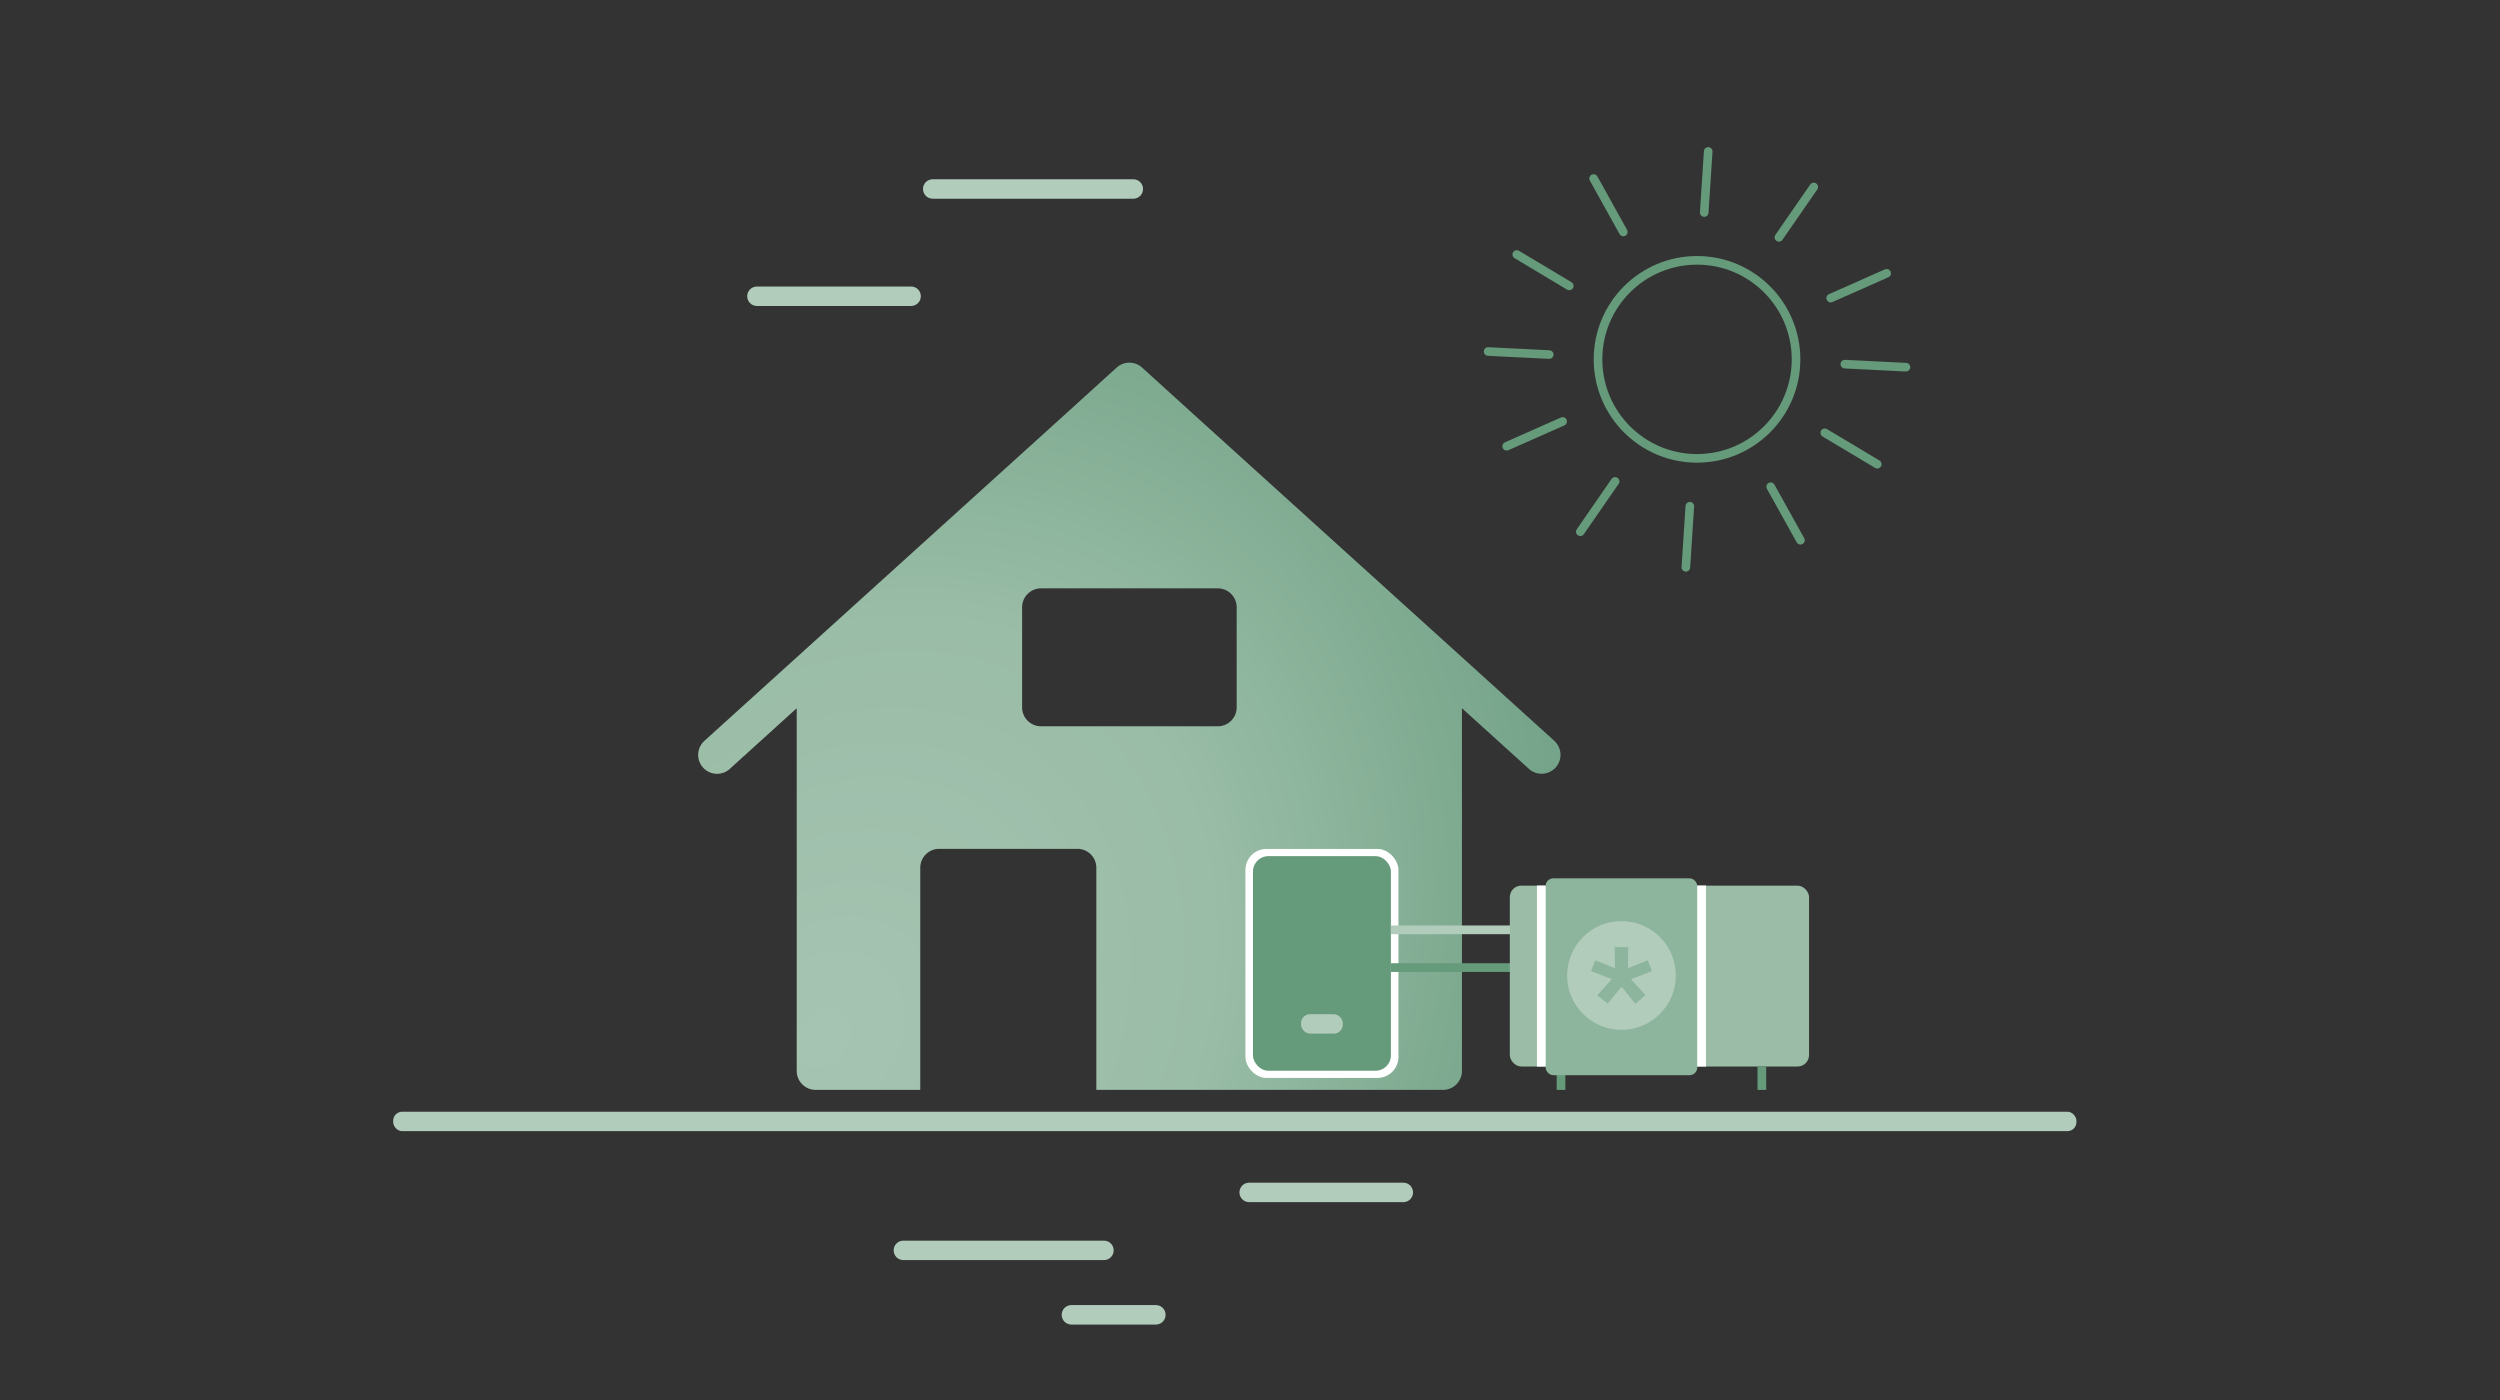 <?xml version="1.0" encoding="UTF-8"?>
<svg xmlns="http://www.w3.org/2000/svg" id="Ebene_1" viewBox="0 0 580 324.85">
  <rect x="0" y="0" width="580" height="324.85" fill="#333333" stroke="none"/>
  <defs>
    <radialGradient id="Verlauf_Radial_57-35_2" cx="-10794.42" cy="7846.61" r="217.01" fx="-10794.42" fy="7846.61" gradientTransform="rotate(-53.46 -11139.204 -7726.316) scale(1 .78)" gradientUnits="userSpaceOnUse">
      <stop offset="0" stop-color="#a6c4b2"></stop>
      <stop offset=".48" stop-color="#9abda7"></stop>
      <stop offset=".78" stop-color="#7fab91"></stop>
      <stop offset="1" stop-color="#6e9f86"></stop>
    </radialGradient>
    <style>.cls-2{fill:none;stroke:#659a7a;stroke-width:2px}.cls-3{fill:#659a7a}.cls-6{fill:#b2ccbc}.cls-7{fill:#fff}.cls-9{fill:#8db49d}.cls-2{stroke-linecap:round;stroke-linejoin:round}</style>
  </defs>
  <path d="m360.61 171.88-83-75.13-12.64-11.47a4.4 4.4 0 0 0-5.91 0l-12.64 11.47-83 75.13a4.394 4.394 0 0 0-.31 6.2 4.384 4.384 0 0 0 6.2.3l15.53-14.07v84.15a4.39 4.39 0 0 0 4.39 4.39h24.27v-51.53a4.39 4.39 0 0 1 4.39-4.39h32.07a4.39 4.39 0 0 1 4.39 4.39v51.53h80.43a4.39 4.39 0 0 0 4.39-4.39v-84.15l15.53 14.06a4.393 4.393 0 0 0 6.2-.3 4.384 4.384 0 0 0-.31-6.2Zm-123.48-30.99a4.39 4.39 0 0 1 4.39-4.39h41a4.39 4.39 0 0 1 4.39 4.39v23.22a4.39 4.39 0 0 1-4.39 4.39h-41a4.39 4.39 0 0 1-4.39-4.39v-23.22Z" style="fill:url(#Verlauf_Radial_57-35_2)"></path>
  <rect width="35.5" height="53.13" x="288.94" y="196.95" class="cls-7" rx="4.87" ry="4.87"></rect>
  <rect width="32" height="49.78" x="290.69" y="198.63" rx="3.56" ry="3.56" style="fill:#659a7a"></rect>
  <rect width="9.69" height="4.51" x="301.84" y="235.29" class="cls-6" rx="2.08" ry="2.08"></rect>
  <path id="Rechteck_3035" d="M339.63 197.77h2.02v35.9h-2.02z" class="cls-6" transform="rotate(90 340.64 215.72)"></path>
  <path id="Rechteck_3035-2" d="M339.63 206.53h2.02v35.9h-2.02z" class="cls-3" transform="rotate(90 340.645 224.485)"></path>
  <rect width="69.42" height="41.96" x="350.28" y="205.47" rx="2.66" ry="2.66" style="fill:#9bbda7"></rect>
  <path id="Rechteck_3035-3" d="M361.15 247.44h2.02v5.42h-2.02z" class="cls-3"></path>
  <path id="Rechteck_3035-4" d="M407.74 247.44h2.02v5.42h-2.02z" class="cls-3"></path>
  <rect width="35.17" height="45.66" x="358.59" y="203.78" class="cls-9" rx="1.76" ry="1.76"></rect>
  <path id="Pfad_4824" d="M388.79 226.31c0 6.97-5.65 12.61-12.61 12.61-6.97 0-12.61-5.65-12.61-12.61 0-6.97 5.65-12.61 12.61-12.61s12.61 5.65 12.61 12.61Z" class="cls-6"></path>
  <path d="m370.08 222.79 4.59 1.84c0-1.56-.05-3.4-.05-4.89h3.13l-.05 4.87 4.59-1.82.96 2.5-4.84 1.89 3.35 3.71-2.37 1.99-3.2-3.98-3.2 3.96-2.42-1.94 3.35-3.76-4.79-1.87.96-2.5Z" class="cls-9"></path>
  <path id="Rechteck_3040" d="M373.78 225.43h42v2.02h-42z" class="cls-7" transform="rotate(-90 394.775 226.445)"></path>
  <path id="Rechteck_3040-2" d="M336.58 225.43h42v2.02h-42z" class="cls-7" transform="rotate(-90 357.585 226.445)"></path>
  <rect width="390.51" height="4.51" x="91.22" y="257.92" class="cls-6" rx="2.08" ry="2.08"></rect>
  <path id="Pfad_4814" d="M262.87 41.59h-46.43c-1.25-.03-2.28.96-2.3 2.21-.03 1.25.96 2.28 2.21 2.3h46.53c1.25.03 2.28-.96 2.3-2.21.03-1.25-.96-2.28-2.21-2.3h-.1" class="cls-6"></path>
  <path id="Pfad_4846" d="M211.37 66.47h-35.76c-1.25 0-2.26 1.01-2.26 2.26s1.01 2.26 2.26 2.26h35.76c1.25 0 2.26-1.01 2.26-2.26s-1.01-2.26-2.26-2.26" class="cls-6"></path>
  <path id="Pfad_4814-2" d="M256.06 287.83h-46.43c-1.25-.03-2.28.96-2.3 2.21-.03 1.25.96 2.28 2.21 2.3h46.53c1.25.03 2.28-.96 2.3-2.21.03-1.25-.96-2.28-2.21-2.3h-.1" class="cls-6"></path>
  <path id="Pfad_4846-2" d="M325.57 274.38h-35.76c-1.25 0-2.26 1.01-2.26 2.26s1.01 2.26 2.26 2.26h35.76c1.25 0 2.26-1.01 2.26-2.26s-1.01-2.26-2.26-2.26" class="cls-6"></path>
  <path id="Pfad_4842" d="M268.16 302.78h-19.59c-1.25 0-2.26 1.01-2.26 2.26s1.01 2.26 2.26 2.26h19.59c1.25 0 2.26-1.01 2.26-2.26s-1.01-2.26-2.26-2.26" class="cls-6"></path>
  <circle cx="393.71" cy="83.37" r="22.97" style="fill:none;stroke:#659a7a;stroke-width:2px;stroke-miterlimit:10"></circle>
  <path id="Linie_115" d="m359.42 82.26-14.18-.71" class="cls-2"></path>
  <path id="Linie_117" d="m362.53 97.78-12.98 5.75" class="cls-2"></path>
  <path id="Linie_118" d="m437.7 63.41-12.98 5.75" class="cls-2"></path>
  <path id="Linie_120" d="m420.79 43.38-8.08 11.68" class="cls-2"></path>
  <path id="Linie_122" d="m396.3 35.13-.92 14.17" class="cls-2"></path>
  <path id="Linie_124" d="m369.72 41.41 6.89 12.41" class="cls-2"></path>
  <path id="Linie_126" d="m351.89 59.04 12.18 7.29" class="cls-2"></path>
  <path id="Linie_115-2" d="m428 84.48 14.18.71" class="cls-2"></path>
  <path id="Linie_120-2" d="m366.63 123.36 8.08-11.68" class="cls-2"></path>
  <path id="Linie_122-2" d="m391.12 131.61.92-14.17" class="cls-2"></path>
  <path id="Linie_124-2" d="m417.7 125.33-6.9-12.41" class="cls-2"></path>
  <path id="Linie_126-2" d="m435.53 107.7-12.18-7.29" class="cls-2"></path>
</svg>
